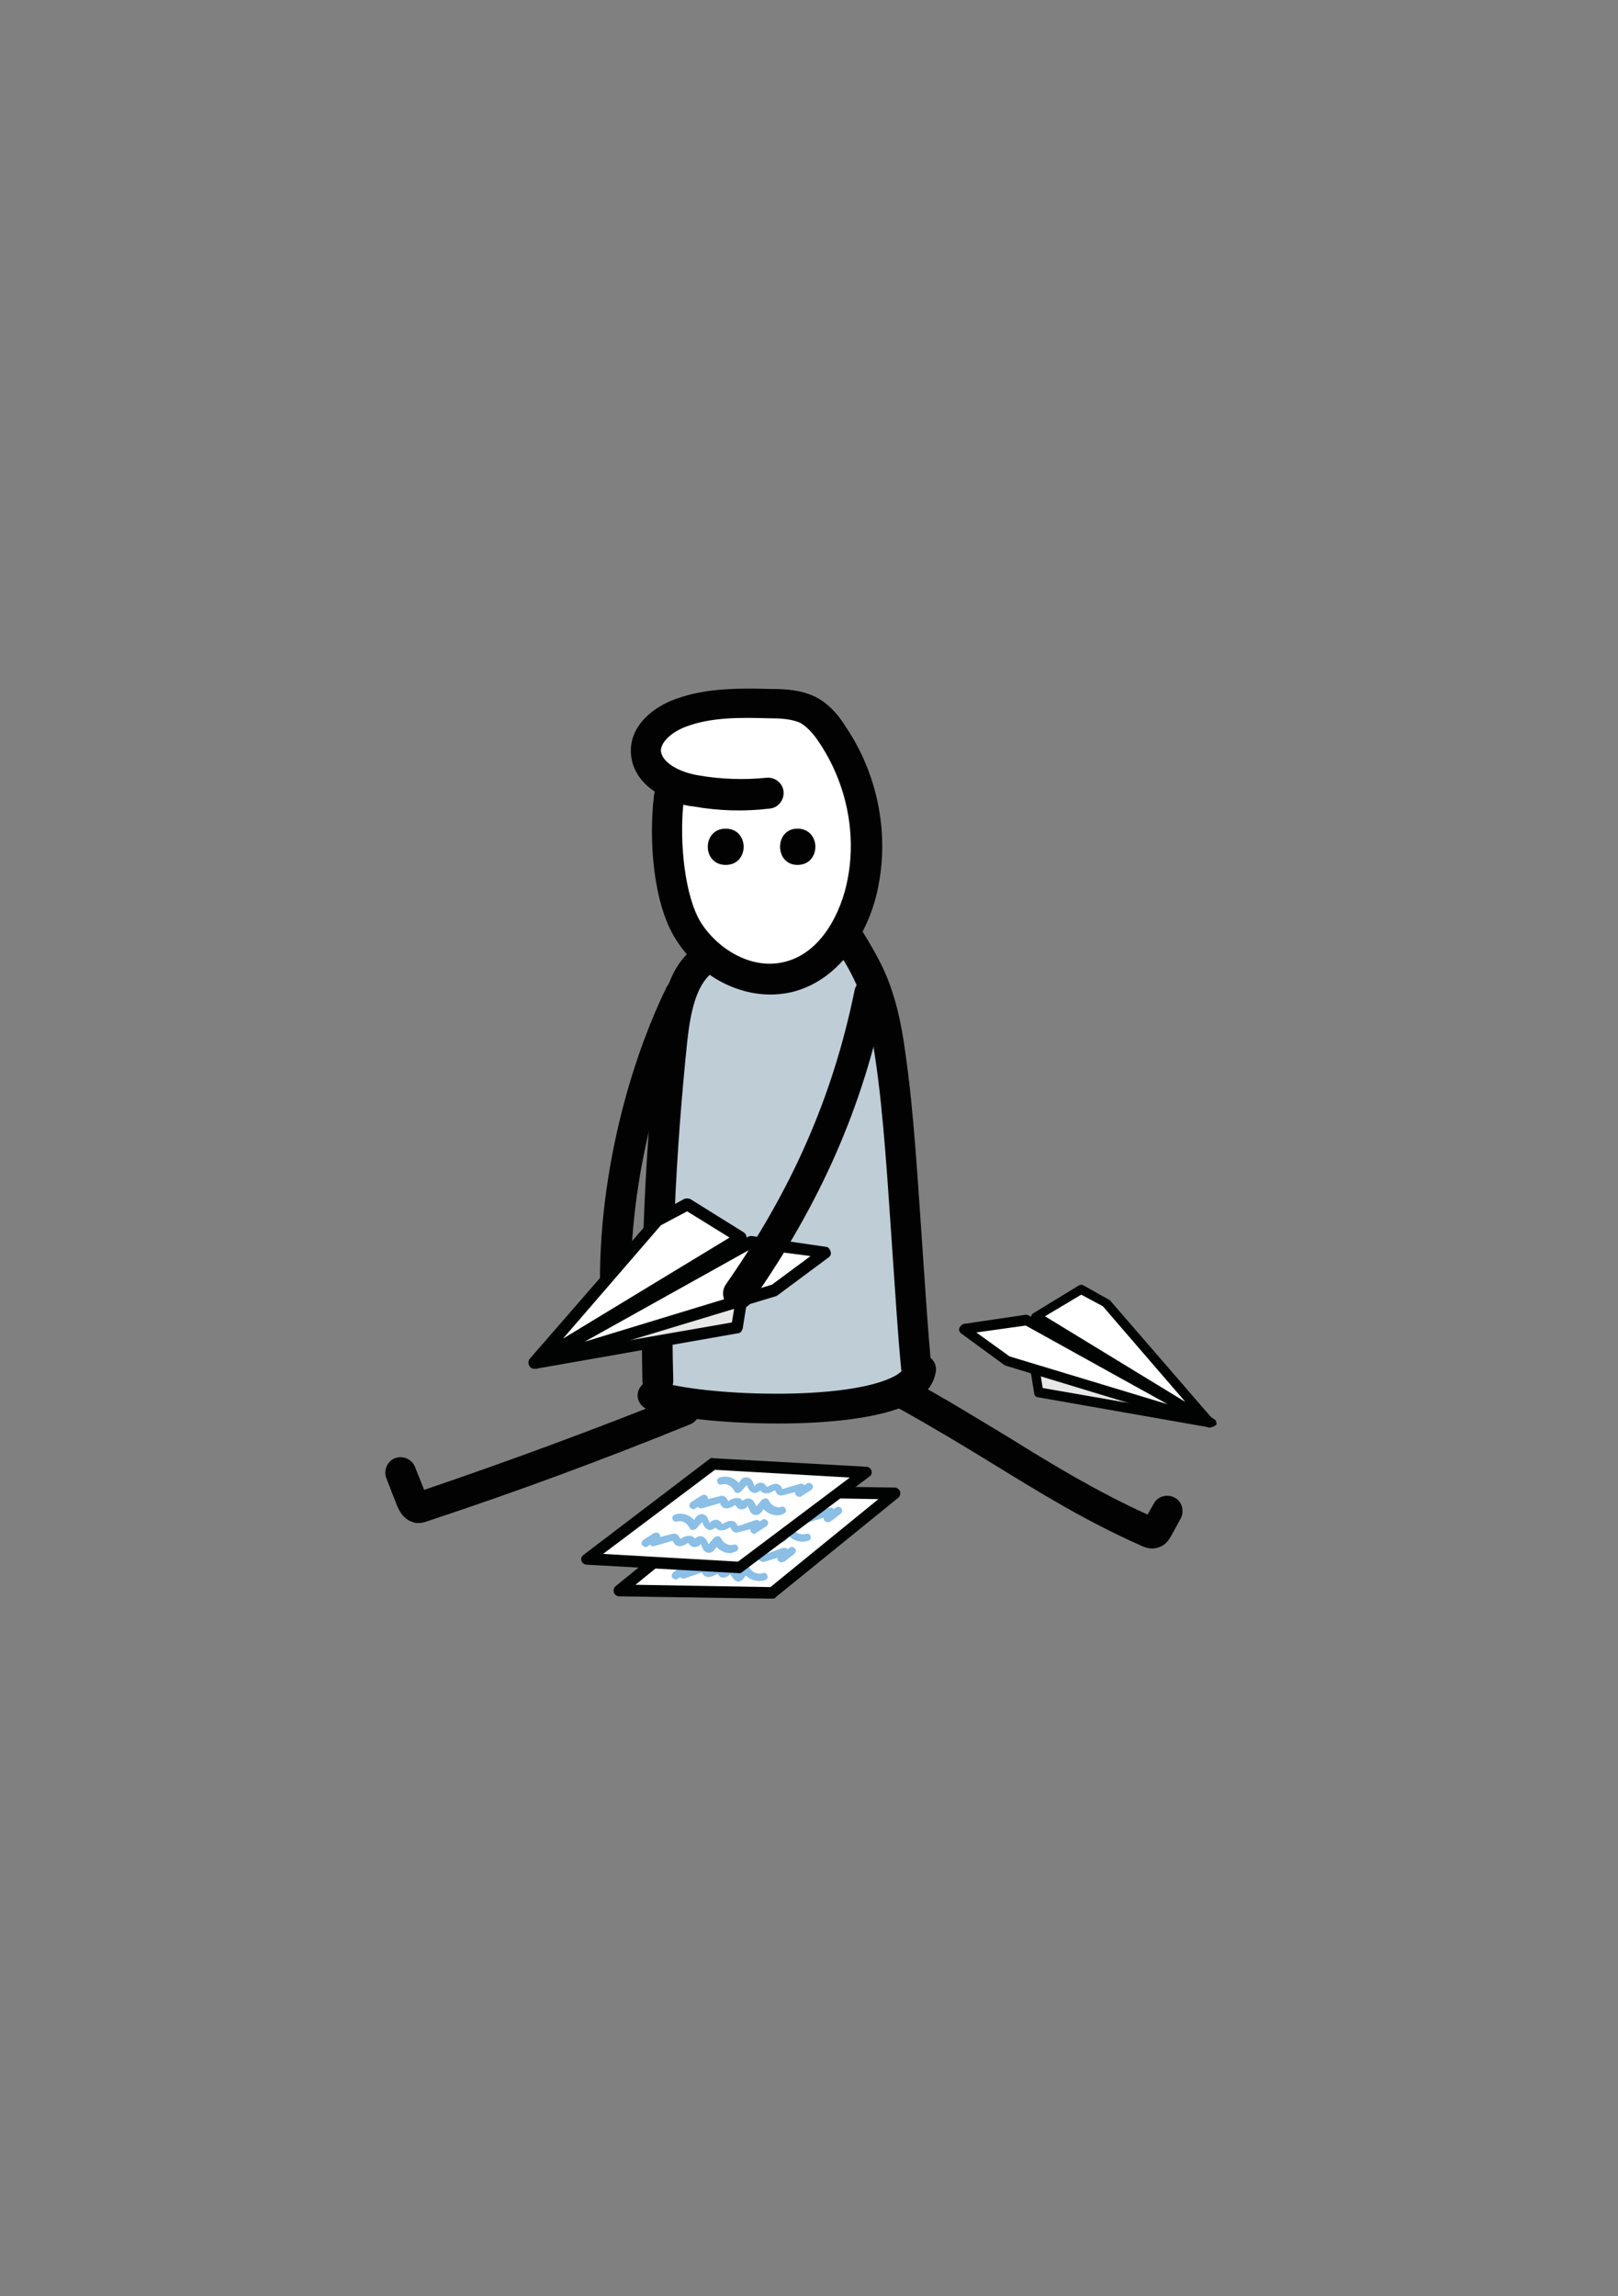 <?xml version="1.0" encoding="utf-8"?>
<!-- Generator: Adobe Illustrator 28.1.0, SVG Export Plug-In . SVG Version: 6.00 Build 0)  -->
<svg version="1.1" id="Laag_1" xmlns="http://www.w3.org/2000/svg" xmlns:xlink="http://www.w3.org/1999/xlink" x="0px" y="0px"
	 viewBox="0 0 209.8 297.6" style="enable-background:new 0 0 209.8 297.6;" xml:space="preserve">
<rect x="0" y="0" width="209.8" height="297.6" fill="#808080" stroke="none"/>
<style type="text/css">
	.st0{fill:#FFFFFF;}
	.st1{fill:#010202;}
	.st2{fill:#8BBFE6;}
	.st3{fill:#BECDD6;}
	.st4{fill:#020203;}
	.st5{fill:#E8E7E8;}
</style>
<g>
	<g>
		<g>
			<polygon class="st0" points="96.2,193.2 116,193.5 100.1,206.5 80.3,206.1 			"/>
			<path class="st1" d="M100.1,207.2L100.1,207.2l-19.8-0.3c-0.3,0-0.6-0.2-0.7-0.5s0-0.6,0.2-0.8l15.9-12.9
				c0.1-0.1,0.3-0.2,0.5-0.2l19.8,0.3c0.3,0,0.6,0.2,0.7,0.5s0,0.6-0.2,0.8L100.6,207C100.5,207.2,100.3,207.2,100.1,207.2z
				 M82.4,205.4l17.5,0.3l14-11.4L96.4,194L82.4,205.4z"/>
		</g>
		<g>
			<path class="st2" d="M107.3,197.3c-0.1,0-0.3-0.1-0.4-0.2c-0.1-0.1-0.1-0.3-0.1-0.4l-1.6,0.5c-0.1,0-0.2,0.1-0.4,0
				c-0.4-0.1-0.6-0.4-0.6-0.6v-0.1c0,0-0.1,0.1-0.3,0.2c-0.7,0.4-1.3,0.4-1.6-0.1l0,0l0,0c-0.2,0.1-0.4,0.3-0.7,0.4
				c-0.6,0.1-1-0.6-1.1-0.8c0,0,0-0.1-0.1-0.1l-0.6,0.8c-0.1,0.1-0.3,0.2-0.4,0.2c-0.2,0-0.3-0.1-0.4-0.3c-0.3-0.6-1.1-0.9-1.7-0.7
				c-0.3,0.1-0.5,0-0.6-0.3s0-0.5,0.3-0.6c0.9-0.3,1.9,0,2.5,0.6l0.2-0.3c0.1-0.1,0.2-0.3,0.5-0.4c0.5-0.2,1,0.1,1.3,0.7
				c0.1,0.1,0.1,0.2,0.1,0.2s0.1,0,0.1-0.1l0.1-0.1c0.4-0.3,0.9-0.4,1.2-0.1c0.1,0.1,0.2,0.2,0.2,0.3c0.1,0,0.2-0.1,0.3-0.1
				c0.7-0.4,1.3-0.4,1.6,0c0.1,0.1,0.1,0.2,0.2,0.3l2.3-0.8c0.1,0,0.3,0,0.4,0.1l0.1,0.1l0.3-0.2c0.2-0.2,0.5-0.1,0.7,0.1
				c0.2,0.2,0.1,0.5-0.1,0.7l-1.3,1C107.5,197.3,107.4,197.3,107.3,197.3z"/>
		</g>
		<g>
			<path class="st2" d="M101.4,199.9c-0.4,0-0.7-0.3-1-0.8c-0.1-0.1-0.1-0.2-0.1-0.2l-0.1,0.1l-0.1,0.1c-0.4,0.3-0.9,0.4-1.2,0.1
				c-0.1-0.1-0.2-0.2-0.2-0.3c-0.1,0-0.2,0.1-0.3,0.1c-0.7,0.4-1.3,0.4-1.6,0c-0.1-0.1-0.1-0.2-0.2-0.3l-2.3,0.8
				c-0.1,0-0.3,0-0.4-0.1c-0.1,0-0.1-0.1-0.1-0.1l-0.3,0.2c-0.2,0.2-0.5,0.1-0.7-0.1c-0.2-0.2-0.1-0.5,0.1-0.7l1.3-1
				c0.2-0.2,0.5-0.1,0.7,0.1c0.1,0.1,0.1,0.3,0.1,0.4l1.6-0.5c0.1,0,0.2-0.1,0.4,0c0.4,0.1,0.6,0.4,0.6,0.6v0.1c0,0,0.1-0.1,0.3-0.2
				c0.7-0.4,1.3-0.4,1.6,0.1l0,0l0,0c0.2-0.1,0.4-0.3,0.7-0.4c0.6,0,1,0.6,1.1,0.8c0,0,0,0.1,0.1,0.1l0.6-0.8
				c0.1-0.1,0.3-0.2,0.4-0.2c0.2,0,0.3,0.1,0.4,0.3c0.3,0.6,1.1,0.9,1.7,0.7c0.3-0.1,0.5,0,0.6,0.3s0,0.5-0.3,0.6
				c-0.9,0.3-1.9,0-2.5-0.6l-0.2,0.3c-0.1,0.1-0.2,0.3-0.5,0.4C101.6,199.9,101.5,199.9,101.4,199.9z"/>
		</g>
		<g>
			<path class="st2" d="M101.3,202.5c-0.1,0-0.3-0.1-0.4-0.2c-0.1-0.1-0.1-0.3-0.1-0.4l-1.6,0.5c-0.1,0-0.2,0.1-0.4,0
				c-0.4-0.1-0.6-0.4-0.6-0.6v-0.1c0,0-0.1,0.1-0.3,0.2c-0.7,0.4-1.3,0.4-1.6-0.1l0,0l0,0c-0.2,0.1-0.4,0.3-0.7,0.4
				c-0.6,0-1-0.6-1.1-0.8c0,0,0-0.1-0.1-0.1l-0.6,0.8c-0.1,0.1-0.3,0.2-0.4,0.2c-0.2,0-0.3-0.1-0.4-0.3c-0.3-0.6-1.1-0.9-1.7-0.7
				c-0.3,0.1-0.5,0-0.6-0.3s0-0.5,0.3-0.6c0.9-0.3,1.9,0,2.5,0.6l0.2-0.3c0.1-0.1,0.2-0.3,0.5-0.4c0.5-0.2,1,0.1,1.3,0.7
				c0.1,0.1,0.1,0.2,0.1,0.2l0.1-0.1l0.1-0.1c0.4-0.3,0.9-0.4,1.2-0.1c0.1,0.1,0.2,0.2,0.2,0.3c0.1,0,0.2-0.1,0.3-0.1
				c0.7-0.4,1.3-0.4,1.6,0c0.1,0.1,0.1,0.2,0.2,0.3l2.3-0.8c0.1,0,0.3,0,0.4,0.1c0.1,0,0.1,0.1,0.1,0.1l0.3-0.2
				c0.2-0.2,0.5-0.1,0.7,0.1c0.2,0.2,0.1,0.5-0.1,0.7l-1.3,1C101.5,202.4,101.4,202.5,101.3,202.5z"/>
		</g>
		<g>
			<path class="st2" d="M95.8,205c-0.4,0-0.7-0.3-1-0.8c-0.1-0.1-0.1-0.2-0.1-0.2l-0.1,0.1l-0.1,0.1c-0.4,0.3-0.9,0.4-1.2,0.1
				c-0.1-0.1-0.2-0.2-0.2-0.3c-0.1,0-0.2,0.1-0.3,0.1c-0.7,0.4-1.3,0.4-1.6,0c-0.1-0.1-0.1-0.2-0.2-0.3l-2.3,0.8
				c-0.1,0-0.3,0-0.4-0.1c-0.1,0-0.1-0.1-0.1-0.1l-0.3,0.2c-0.2,0.2-0.5,0.1-0.7-0.1c-0.2-0.2-0.1-0.5,0.1-0.7l1.3-1
				c0.2-0.2,0.5-0.1,0.7,0.1c0.1,0.1,0.1,0.3,0.1,0.4l1.6-0.5c0.1,0,0.2-0.1,0.4,0c0.4,0.1,0.6,0.4,0.6,0.6v0.1c0,0,0.1-0.1,0.3-0.2
				c0.7-0.4,1.3-0.4,1.6,0.1l0,0l0,0c0.2-0.1,0.4-0.3,0.7-0.4c0.7,0,1,0.6,1.1,0.8c0,0,0,0.1,0.1,0.1l0.6-0.8
				c0.1-0.1,0.3-0.2,0.4-0.2c0.2,0,0.3,0.1,0.4,0.3c0.3,0.6,1.1,0.9,1.7,0.7c0.3-0.1,0.5,0,0.6,0.3s0,0.5-0.3,0.6
				c-0.9,0.3-1.9,0-2.5-0.6l-0.2,0.3c-0.1,0.1-0.2,0.3-0.5,0.4C96,204.9,95.9,205,95.8,205z"/>
		</g>
	</g>
	<g>
		<path class="st3" d="M91.1,124.7c-2.8,2.3-3.5,6.5-3.9,10.4c-1.5,14.6-2.2,29.3-1.9,44l-0.7,1.8c6.5,2.2,33.1,3.4,34.6-3.4
			l0.4,0.7c-1.2-12.4-2.4-28.9-4.1-41.3c-0.5-3.5-1.2-7-2.7-10.2c-0.8-1.9-1.9-3.6-3-5.3l-10,5.5L91.1,124.7z"/>
	</g>
	<g>
		<path class="st0" d="M99.7,102.9c-3.1,0.4-6.3,0.3-9.4-0.3c-3-0.5-6.6-2.2-6.5-5.3c0-2.3,2.3-4.1,4.5-4.9
			c3.7-1.4,7.8-1.3,11.7-1.2c1.6,0,3.3,0.1,4.8,0.8c1.3,0.7,2.3,1.9,3.2,3.1c3.8,5.6,5.3,12.6,4,19.2c-1,5.4-4.4,11-9.8,12.2
			c-4.9,1.2-10.2-1.7-12.9-6s-3.1-12.2-2.5-17.3"/>
		<path class="st4" d="M99.9,128.9c-4.7,0-9.5-2.7-12.3-7.2c-2.9-4.6-3.5-12.8-2.8-18.6c0-0.2,0.1-0.3,0.1-0.5
			c-1.8-1.2-3.1-3-3.1-5.3c0-3.4,3-5.7,5.8-6.7c4.1-1.5,8.6-1.4,12.5-1.3c1.7,0,3.7,0.1,5.6,1c1.8,0.9,3.1,2.5,3.9,3.8
			c4.1,6,5.7,13.6,4.3,20.7c-1,5.4-4.6,12.2-11.3,13.8C101.7,128.8,100.8,128.9,99.9,128.9z M88.6,104.3c-0.5,5,0.2,11.9,2.3,15.3
			c2.1,3.3,6.4,6.1,10.7,5.1c4.9-1.1,7.5-6.5,8.3-10.7c1.2-6.1-0.2-12.6-3.7-17.8c-0.6-0.9-1.4-1.9-2.4-2.5
			c-1.1-0.5-2.5-0.6-3.9-0.6c-3.7-0.1-7.6-0.2-11,1.1c-1.6,0.6-3.1,1.8-3.2,3c0,1.6,2.4,2.9,4.9,3.3c2.9,0.5,5.9,0.6,8.8,0.3
			c1.1-0.1,2.1,0.7,2.2,1.8s-0.7,2.1-1.8,2.2c-3.3,0.4-6.7,0.3-10-0.3C89.5,104.5,89.1,104.4,88.6,104.3z"/>
	</g>
	<g>
		<path class="st4" d="M100.9,184.5c-7.1,0-14.1-0.8-16.9-1.8c-1-0.4-1.6-1.5-1.2-2.5s1.5-1.6,2.5-1.2c5.6,1.9,24.7,2.7,30.8-0.7
			c0.7-0.4,1.2-0.9,1.3-1.2c0.2-1.1,1.3-1.8,2.4-1.5c1.1,0.2,1.8,1.3,1.5,2.4c-0.3,1.6-1.4,2.8-3.2,3.9
			C114.3,183.8,107.5,184.5,100.9,184.5z"/>
	</g>
	<g>
		<path class="st4" d="M85.3,181c-1.1,0-2-0.9-2-2c-0.3-14.7,0.3-29.6,1.9-44.3c0.5-4.5,1.4-9.1,4.6-11.7c0.9-0.7,2.1-0.6,2.8,0.3
			c0.7,0.9,0.6,2.1-0.3,2.8c-2.1,1.7-2.8,5.3-3.2,9c-1.5,14.5-2.2,29.2-1.8,43.8C87.3,180.1,86.5,181,85.3,181L85.3,181z"/>
	</g>
	<g>
		<path class="st4" d="M118.9,179.7c-1,0-1.9-0.8-2-1.8c-0.5-4.9-0.8-10.3-1.2-15.9c-0.6-8.6-1.1-17.4-2.2-24.8
			c-0.6-4.1-1.4-7.1-2.5-9.7c-0.8-1.8-1.8-3.4-2.9-5.1c-0.6-0.9-0.3-2.2,0.6-2.8c0.9-0.6,2.2-0.3,2.8,0.6c1.1,1.7,2.2,3.6,3.1,5.5
			c1.3,2.9,2.2,6.2,2.8,10.8c1.1,7.6,1.6,16.5,2.2,25.1c0.4,5.6,0.7,10.9,1.2,15.8C120.9,178.5,120.1,179.5,118.9,179.7
			C119,179.7,119,179.7,118.9,179.7z"/>
	</g>
	<g>
		<path class="st4" d="M54.3,197.4c-0.2,0-0.5,0-0.7-0.1c-1.4-0.4-1.9-1.7-2.1-2.1l-1.4-3.6c-0.4-1,0.1-2.2,1.1-2.6
			c1-0.4,2.2,0.1,2.6,1.1l1.2,3c10.9-3.7,22-7.8,33-12.2c1-0.4,2.2,0.1,2.6,1.1s-0.1,2.2-1.1,2.6c-11.3,4.6-22.7,8.8-33.9,12.5
			C55.3,197.2,54.8,197.4,54.3,197.4z"/>
	</g>
	<g>
		<path class="st4" d="M149.4,200.7c-0.7,0-1.3-0.3-1.5-0.4c-7.2-3.2-13-6.8-19.2-10.6c-3.9-2.4-7.9-4.8-12.4-7.3
			c-1-0.5-1.3-1.7-0.8-2.7s1.7-1.3,2.7-0.8c4.6,2.5,8.6,5,12.6,7.4c5.8,3.6,11.4,7,18,10l0.8-1.4c0.5-1,1.8-1.3,2.7-0.8
			c1,0.5,1.3,1.8,0.8,2.7l-1.2,2.2c-0.2,0.3-0.5,1-1.3,1.4C150.2,200.6,149.8,200.7,149.4,200.7z"/>
	</g>
	<g>
		<g>
			<path class="st4" d="M94.1,112.1c3.1,0,3.1-4.7,0-4.7S91,112.1,94.1,112.1L94.1,112.1z"/>
		</g>
	</g>
	<g>
		<g>
			<path class="st4" d="M103.4,112.1c3.1,0,3.1-4.7,0-4.7C100.4,107.4,100.4,112.1,103.4,112.1L103.4,112.1z"/>
		</g>
	</g>
	<g>
		<path class="st4" d="M79.8,168.4c-1.1,0-2-0.9-2-2c-0.1-12.7,3.1-27,8.6-38.4c0.5-1,1.7-1.4,2.7-0.9s1.4,1.7,0.9,2.7
			c-5.2,10.8-8.3,24.5-8.2,36.6C81.8,167.5,80.9,168.4,79.8,168.4L79.8,168.4z"/>
	</g>
	<g>
		<g>
			<polygon class="st5" points="96,160.4 95.9,161.8 97.4,161 95.5,172 69.3,176.6 			"/>
			<path class="st1" d="M69.3,177.4c-0.3,0-0.6-0.2-0.7-0.5s0-0.7,0.3-0.9l26.7-16.2c0.2-0.1,0.5-0.1,0.8,0c0.2,0.1,0.4,0.4,0.4,0.7
				l0,0l0.2-0.1c0.3-0.1,0.6-0.1,0.8,0c0.2,0.2,0.4,0.5,0.3,0.7l-1.8,11.1c-0.1,0.3-0.3,0.6-0.6,0.6l-26.2,4.6
				C69.4,177.4,69.3,177.4,69.3,177.4z M95.2,161.8l-22.1,13.4l21.8-3.8l1.5-9h-0.1c-0.2,0.1-0.5,0.1-0.8,0
				C95.3,162.3,95.2,162,95.2,161.8z"/>
		</g>
		<g>
			<polygon class="st0" points="69.3,176.6 96,160.4 89.1,156.1 85.3,158.2 			"/>
			<path class="st1" d="M69.3,177.4c-0.2,0-0.4-0.1-0.6-0.3c-0.2-0.3-0.2-0.7,0-1l16-18.4c0.1-0.1,0.1-0.1,0.2-0.2l3.8-2.1
				c0.2-0.1,0.5-0.1,0.8,0l6.9,4.3c0.2,0.1,0.4,0.4,0.4,0.6s-0.1,0.5-0.4,0.6l-26.7,16.2C69.6,177.4,69.4,177.4,69.3,177.4z
				 M85.7,158.8L73,173.5l21.6-13.1l-5.5-3.4L85.7,158.8z"/>
		</g>
		<g>
			<polygon class="st0" points="97.4,161 107,162.3 100.4,167.2 69.3,176.6 			"/>
			<path class="st1" d="M69.3,177.4c-0.3,0-0.6-0.2-0.7-0.5c-0.2-0.4,0-0.8,0.3-0.9L97,160.3c0.1-0.1,0.3-0.1,0.5-0.1l9.6,1.4
				c0.3,0,0.5,0.3,0.6,0.6s0,0.6-0.3,0.8l-6.6,4.9c-0.1,0-0.1,0.1-0.2,0.1l-31.1,9.4C69.5,177.4,69.4,177.4,69.3,177.4z M97.5,161.8
				l-21.7,12.1l24.3-7.4l5-3.7L97.5,161.8z"/>
		</g>
	</g>
	<g>
		<g>
			<polygon class="st5" points="134.3,170.6 134.3,171.8 133.1,171.1 134.7,180.4 156.9,184.4 			"/>
			<path class="st1" d="M156.9,185h-0.1l-22.2-3.9c-0.3,0-0.5-0.3-0.5-0.5l-1.5-9.3c0-0.2,0.1-0.5,0.3-0.6s0.5-0.2,0.7,0l0.2,0.1
				l0,0c0-0.2,0.1-0.5,0.3-0.6s0.5-0.1,0.7,0l22.6,13.7c0.3,0.2,0.4,0.5,0.3,0.8C157.4,184.8,157.1,185,156.9,185z M135.2,179.9
				l18.4,3.2L135,171.8c0,0.2-0.1,0.4-0.3,0.5s-0.4,0.1-0.6,0H134L135.2,179.9z"/>
		</g>
		<g>
			<polygon class="st0" points="156.9,184.4 134.3,170.6 140.1,167 143.4,168.8 			"/>
			<path class="st1" d="M156.9,185c-0.1,0-0.2,0-0.3-0.1L134,171.2c-0.2-0.1-0.3-0.3-0.3-0.5s0.1-0.4,0.3-0.5l5.9-3.6
				c0.2-0.1,0.4-0.1,0.6,0l3.2,1.8c0.1,0,0.1,0.1,0.2,0.1l13.5,15.6c0.2,0.2,0.2,0.6,0,0.8C157.2,184.9,157,185,156.9,185z
				 M135.5,170.6l18.2,11.1L143,169.3l-2.8-1.5L135.5,170.6z"/>
		</g>
		<g>
			<polygon class="st0" points="133.1,171.1 125,172.3 130.6,176.4 156.9,184.4 			"/>
			<path class="st1" d="M156.9,185c-0.1,0-0.1,0-0.2,0l-26.3-8c-0.1,0-0.1-0.1-0.2-0.1l-5.6-4.1c-0.2-0.2-0.3-0.4-0.2-0.7
				c0.1-0.2,0.3-0.4,0.5-0.5l8.1-1.2c0.1,0,0.3,0,0.4,0.1l23.7,13.3c0.3,0.2,0.4,0.5,0.3,0.8C157.3,184.8,157.1,185,156.9,185z
				 M130.9,175.8l20.5,6.2L133,171.8l-6.4,0.9L130.9,175.8z"/>
		</g>
	</g>
	<g>
		<path class="st4" d="M95.7,169.7c-0.4,0-0.8-0.1-1.1-0.4c-0.9-0.6-1.1-1.9-0.5-2.8c8.6-12.3,13.9-24.4,16.7-38.1
			c0.2-1.1,1.3-1.8,2.4-1.6c1.1,0.2,1.8,1.3,1.6,2.4c-2.9,14.2-8.4,26.8-17.4,39.6C97,169.4,96.3,169.7,95.7,169.7z"/>
	</g>
	<g>
		<g>
			<polygon class="st0" points="95.9,203.1 76.1,202 92.5,189.7 112.3,190.8 			"/>
			<path class="st1" d="M95.9,203.9L95.9,203.9l-19.8-1.1c-0.3,0-0.6-0.2-0.7-0.5s0-0.6,0.3-0.8L92,189.1c0.1-0.1,0.3-0.2,0.5-0.1
				l19.8,1.1c0.3,0,0.6,0.2,0.7,0.5s0,0.6-0.3,0.8l-16.4,12.3C96.2,203.8,96.1,203.9,95.9,203.9z M78.2,201.4l17.5,1l14.5-10.9
				l-17.5-1L78.2,201.4z"/>
		</g>
		<g>
			<path class="st2" d="M94.7,201.3c-0.7,0-1.3-0.3-1.8-0.8l-0.2,0.3c-0.1,0.1-0.2,0.3-0.5,0.4c-0.5,0.2-1-0.1-1.2-0.8
				c-0.1-0.1-0.1-0.2-0.1-0.3c0,0-0.1,0-0.1,0.1l-0.1,0.1c-0.4,0.3-0.9,0.3-1.2,0c-0.1-0.1-0.2-0.2-0.2-0.3c-0.1,0-0.2,0-0.3,0.1
				c-0.8,0.5-1.4,0.3-1.6-0.1c-0.1-0.1-0.1-0.2-0.2-0.3l-2.4,0.7c-0.2,0-0.3,0-0.4-0.1l-0.1-0.1l-0.3,0.2c-0.2,0.2-0.5,0.1-0.7-0.1
				c-0.2-0.2-0.1-0.5,0.1-0.7l1.4-0.9c0.2-0.1,0.5-0.1,0.7,0.1c0.1,0.1,0.1,0.3,0.1,0.4l1.6-0.4c0.1,0,0.2-0.1,0.4,0
				c0.4,0.1,0.5,0.5,0.6,0.6v0.1c0,0,0.1-0.1,0.3-0.2c0.7-0.4,1.3-0.3,1.6,0.1l0,0l0,0c0.2-0.1,0.4-0.3,0.7-0.3c0.6,0,0.9,0.6,1,0.9
				c0,0.1,0,0.1,0.1,0.1l0.7-0.8c0.1-0.1,0.3-0.2,0.5-0.2s0.3,0.1,0.4,0.3c0.3,0.6,1,1,1.6,0.8c0.3-0.1,0.5,0.1,0.6,0.3
				c0.1,0.3-0.1,0.5-0.3,0.6C95.1,201.2,94.9,201.3,94.7,201.3z"/>
		</g>
		<g>
			<path class="st2" d="M97.8,198.8c-0.1,0-0.3-0.1-0.4-0.2c-0.1-0.1-0.1-0.3-0.1-0.4l-1.6,0.4c-0.1,0-0.2,0.1-0.4,0
				c-0.4-0.1-0.5-0.5-0.6-0.6v-0.1c0,0-0.1,0.1-0.3,0.2c-0.7,0.4-1.3,0.3-1.6-0.1l0,0l0,0c-0.2,0.1-0.4,0.3-0.7,0.3l0,0
				c-0.6,0-0.9-0.6-1-0.9c0,0,0-0.1-0.1-0.1l-0.7,0.8c-0.1,0.1-0.3,0.2-0.5,0.2s-0.3-0.1-0.4-0.3c-0.3-0.6-1-1-1.6-0.8
				c-0.3,0.1-0.5-0.1-0.6-0.3c-0.1-0.3,0.1-0.5,0.3-0.6c0.9-0.3,1.9,0,2.5,0.7l0.2-0.3c0.1-0.1,0.2-0.3,0.5-0.4
				c0.5-0.2,1,0.1,1.2,0.8c0.1,0.1,0.1,0.2,0.1,0.3c0,0,0.1,0,0.1-0.1l0.1-0.1c0.4-0.3,0.9-0.3,1.2,0c0.1,0.1,0.2,0.2,0.2,0.3
				c0.1,0,0.2,0,0.3-0.1c0.7-0.4,1.3-0.4,1.6,0.1c0.1,0.1,0.1,0.2,0.2,0.3L98,197c0.2,0,0.3,0,0.4,0.1l0.1,0.1l0.3-0.2
				c0.2-0.2,0.5-0.1,0.7,0.1c0.2,0.2,0.1,0.5-0.1,0.7l-1.4,0.9C98,198.8,97.9,198.8,97.8,198.8z"/>
		</g>
		<g>
			<path class="st2" d="M100.8,196.4c-0.7,0-1.3-0.3-1.8-0.8l-0.2,0.3c-0.1,0.1-0.2,0.3-0.5,0.4c-0.5,0.2-1-0.1-1.2-0.8
				c-0.1-0.1-0.1-0.2-0.1-0.3c0,0-0.1,0-0.1,0.1l-0.1,0.1c-0.4,0.3-0.9,0.3-1.2,0c-0.1-0.1-0.2-0.2-0.2-0.3c-0.1,0-0.2,0-0.3,0.1
				c-0.8,0.5-1.4,0.3-1.6-0.1c-0.1-0.1-0.1-0.2-0.1-0.3l-2.4,0.7c-0.1,0-0.3,0-0.4-0.1l-0.1-0.1l-0.3,0.2c-0.2,0.2-0.5,0.1-0.7-0.1
				c-0.2-0.2-0.1-0.5,0.1-0.7l1.4-0.9c0.2-0.1,0.5-0.1,0.7,0.1c0.1,0.1,0.1,0.3,0.1,0.4l1.6-0.4c0.1,0,0.2-0.1,0.4,0
				c0.4,0.1,0.5,0.5,0.6,0.6v0.1c0,0,0.1-0.1,0.3-0.2c0.7-0.4,1.3-0.3,1.6,0.1l0,0l0,0c0.2-0.1,0.4-0.3,0.7-0.3l0,0
				c0.6,0,0.9,0.6,1,0.9c0,0.1,0,0.1,0.1,0.1l0.7-0.8c0.1-0.1,0.3-0.2,0.5-0.2s0.3,0.1,0.4,0.3c0.3,0.6,1,1,1.6,0.8
				c0.3-0.1,0.5,0.1,0.6,0.3c0.1,0.3-0.1,0.5-0.3,0.6C101.2,196.4,101,196.4,100.8,196.4z"/>
		</g>
		<g>
			<path class="st2" d="M103.6,194c-0.1,0-0.3-0.1-0.4-0.2c-0.1-0.1-0.1-0.3-0.1-0.4l-1.6,0.4c-0.1,0-0.2,0.1-0.4,0
				c-0.4-0.1-0.5-0.5-0.6-0.6v-0.1c0,0-0.1,0.1-0.3,0.2c-0.7,0.4-1.3,0.3-1.6-0.1l0,0l0,0c-0.2,0.1-0.4,0.3-0.7,0.3
				c-0.6,0-0.9-0.6-1-0.9c0,0,0-0.1-0.1-0.1l-0.7,0.8c-0.1,0.1-0.3,0.2-0.5,0.2s-0.3-0.1-0.4-0.3c-0.3-0.6-1-1-1.6-0.8
				c-0.3,0.1-0.5-0.1-0.6-0.3c-0.1-0.3,0.1-0.5,0.3-0.6c0.9-0.3,1.9,0,2.5,0.7l0.2-0.3c0.1-0.1,0.2-0.3,0.5-0.4
				c0.5-0.1,1,0.1,1.2,0.8c0.1,0.1,0.1,0.2,0.1,0.3c0,0,0.1,0,0.1-0.1l0.1-0.1c0.4-0.3,0.9-0.3,1.2,0c0.1,0.1,0.2,0.2,0.2,0.3
				c0.1,0,0.2,0,0.3-0.1c0.7-0.4,1.3-0.4,1.6,0.1c0.1,0.1,0.1,0.2,0.1,0.3l2.4-0.7c0.1,0,0.3,0,0.4,0.1l0.1,0.1l0.3-0.2
				c0.2-0.2,0.5-0.1,0.7,0.1c0.2,0.2,0.1,0.5-0.1,0.7l-1.4,0.9C103.8,194,103.7,194,103.6,194z"/>
		</g>
	</g>
</g>
</svg>
